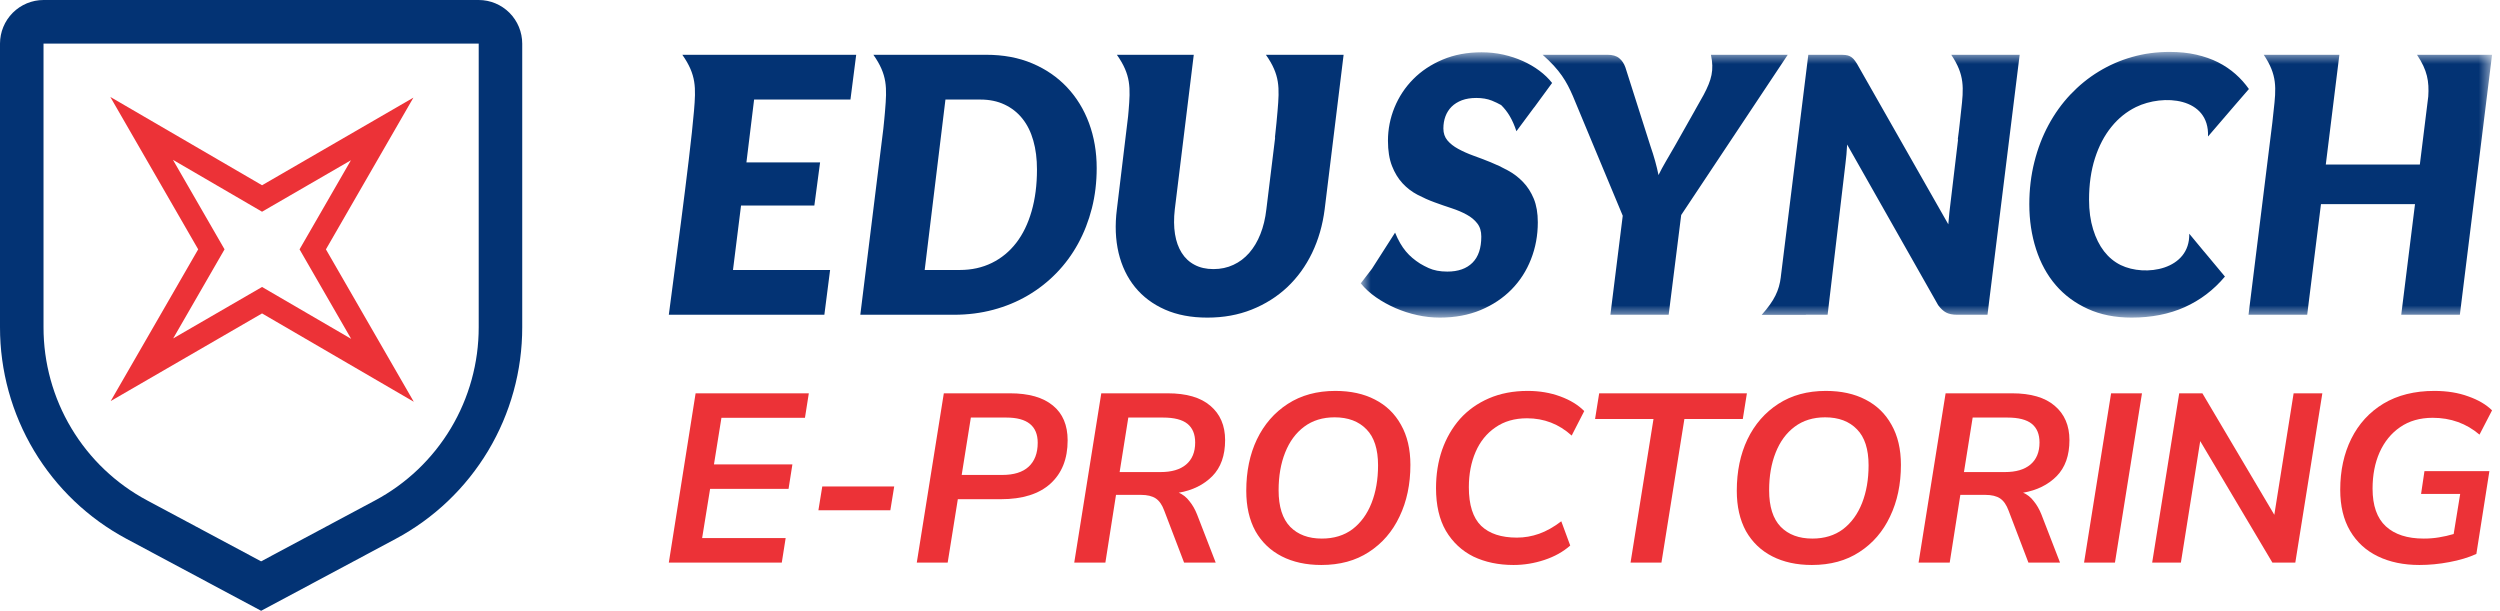 <svg width="176" height="43" viewBox="0 0 176 43" fill="none" xmlns="http://www.w3.org/2000/svg">
<path fill-rule="evenodd" clip-rule="evenodd" d="M24.722 23.856C23.336 23.052 21.693 22.091 18.448 20.203C18.244 20.323 15.223 22.071 12.191 23.826C12.986 22.441 13.942 20.791 15.808 17.553C15.688 17.348 13.932 14.302 12.175 11.252C13.56 12.055 15.204 13.017 18.448 14.905C18.652 14.785 21.673 13.037 24.705 11.282C23.91 12.667 22.956 14.317 21.088 17.554C21.209 17.758 22.964 20.805 24.722 23.856ZM29.131 28.285C26.773 26.918 23.974 25.282 18.448 22.065C18.101 22.269 12.957 25.246 7.793 28.235C9.146 25.877 10.774 23.066 13.952 17.553C13.748 17.204 10.759 12.017 7.765 6.823C10.124 8.19 12.924 9.826 18.449 13.042C18.797 12.839 23.94 9.861 29.104 6.873C27.75 9.232 26.123 12.043 22.945 17.555C23.149 17.903 26.139 23.091 29.131 28.285Z" fill="#EC3237"/>
<path d="M18.383 43L8.922 37.943C6.225 36.504 3.969 34.357 2.397 31.73C0.825 29.104 -0.003 26.098 9.50157e-06 23.036V3.071C0.001 2.257 0.324 1.476 0.898 0.9C1.473 0.325 2.251 0.001 3.064 0H33.701C34.514 0.001 35.292 0.325 35.867 0.9C36.441 1.476 36.764 2.257 36.765 3.071V23.036C36.768 26.098 35.94 29.104 34.368 31.73C32.796 34.357 30.541 36.504 27.843 37.943L18.383 43ZM3.064 3.071V23.036C3.061 25.542 3.739 28.001 5.026 30.15C6.312 32.299 8.158 34.056 10.365 35.232L18.383 39.519L26.4 35.234C28.608 34.057 30.453 32.3 31.74 30.151C33.026 28.002 33.704 25.542 33.701 23.036V3.071H3.064Z" fill="#033374"/>
<path d="M47.085 39.606L48.971 27.689H56.941L56.669 29.413H50.789L50.263 32.693H55.785L55.514 34.417H49.991L49.43 37.882H55.31L55.038 39.606H47.085Z" fill="#EC3237"/>
<path d="M57.616 35.921L57.888 34.248H62.952L62.68 35.921H57.616Z" fill="#EC3237"/>
<path d="M64.542 39.606L66.445 27.689H71.101C72.427 27.689 73.435 27.977 74.126 28.551C74.817 29.115 75.162 29.932 75.162 31.002C75.162 32.298 74.76 33.312 73.956 34.045C73.152 34.777 71.985 35.144 70.456 35.144H67.431L66.717 39.606H64.542ZM67.703 33.436H70.558C71.373 33.436 71.99 33.245 72.41 32.862C72.84 32.467 73.055 31.904 73.055 31.171C73.055 29.988 72.319 29.396 70.846 29.396H68.348L67.703 33.436Z" fill="#EC3237"/>
<path d="M75.627 39.606L77.53 27.689H82.203C83.529 27.689 84.531 27.982 85.211 28.568C85.902 29.154 86.248 29.96 86.248 30.985C86.248 32.067 85.947 32.912 85.347 33.521C84.746 34.129 83.959 34.518 82.985 34.687C83.279 34.811 83.529 35.008 83.733 35.279C83.948 35.538 84.129 35.853 84.276 36.225L85.585 39.606H83.359L81.965 35.955C81.818 35.549 81.62 35.262 81.371 35.093C81.121 34.924 80.77 34.839 80.317 34.839H78.567L77.819 39.606H75.627ZM78.822 33.233H81.71C82.481 33.233 83.076 33.059 83.495 32.709C83.925 32.349 84.14 31.831 84.14 31.154C84.14 30.568 83.959 30.129 83.597 29.836C83.234 29.543 82.662 29.396 81.88 29.396H79.433L78.822 33.233Z" fill="#EC3237"/>
<path d="M93.022 39.775C91.957 39.775 91.028 39.572 90.235 39.167C89.442 38.761 88.825 38.169 88.383 37.392C87.952 36.603 87.737 35.656 87.737 34.552C87.737 33.188 87.986 31.983 88.485 30.935C88.995 29.875 89.72 29.041 90.66 28.433C91.6 27.824 92.716 27.52 94.007 27.52C95.084 27.52 96.013 27.723 96.794 28.129C97.587 28.534 98.199 29.126 98.629 29.904C99.071 30.681 99.292 31.622 99.292 32.726C99.292 34.09 99.037 35.301 98.528 36.361C98.029 37.42 97.31 38.254 96.369 38.862C95.441 39.471 94.325 39.775 93.022 39.775ZM93.056 37.916C93.906 37.916 94.625 37.696 95.214 37.257C95.803 36.806 96.251 36.192 96.556 35.414C96.862 34.636 97.015 33.752 97.015 32.76C97.015 31.622 96.743 30.777 96.2 30.225C95.656 29.661 94.908 29.38 93.957 29.38C93.118 29.38 92.404 29.599 91.815 30.039C91.226 30.478 90.779 31.087 90.473 31.864C90.167 32.631 90.014 33.515 90.014 34.518C90.014 35.668 90.286 36.524 90.83 37.087C91.374 37.64 92.116 37.916 93.056 37.916Z" fill="#EC3237"/>
<path d="M106.551 39.775C105.497 39.775 104.557 39.578 103.73 39.184C102.914 38.778 102.269 38.175 101.793 37.375C101.328 36.575 101.096 35.572 101.096 34.366C101.096 33.397 101.238 32.501 101.521 31.678C101.815 30.845 102.235 30.118 102.778 29.498C103.333 28.878 104.013 28.393 104.817 28.044C105.622 27.695 106.534 27.52 107.553 27.52C108.38 27.52 109.145 27.65 109.847 27.909C110.55 28.168 111.11 28.512 111.53 28.94L110.646 30.664C109.751 29.853 108.703 29.447 107.502 29.447C106.63 29.447 105.888 29.661 105.276 30.09C104.665 30.506 104.2 31.081 103.883 31.814C103.566 32.546 103.407 33.374 103.407 34.298C103.407 35.549 103.696 36.456 104.274 37.02C104.851 37.572 105.69 37.848 106.789 37.848C107.321 37.848 107.842 37.758 108.352 37.578C108.862 37.397 109.383 37.104 109.915 36.699L110.544 38.406C110.046 38.846 109.439 39.184 108.726 39.42C108.012 39.657 107.287 39.775 106.551 39.775Z" fill="#EC3237"/>
<path d="M114.791 39.606L116.406 29.498H112.293L112.582 27.689H122.982L122.693 29.498H118.581L116.966 39.606H114.791Z" fill="#EC3237"/>
<path d="M127.555 39.775C126.49 39.775 125.561 39.572 124.768 39.167C123.975 38.761 123.358 38.169 122.916 37.392C122.485 36.603 122.27 35.656 122.27 34.552C122.27 33.188 122.519 31.983 123.018 30.935C123.528 29.875 124.253 29.041 125.193 28.433C126.133 27.824 127.249 27.52 128.54 27.52C129.617 27.52 130.546 27.723 131.327 28.129C132.12 28.534 132.732 29.126 133.162 29.904C133.604 30.681 133.825 31.622 133.825 32.726C133.825 34.09 133.57 35.301 133.06 36.361C132.562 37.42 131.843 38.254 130.902 38.862C129.973 39.471 128.858 39.775 127.555 39.775ZM127.589 37.916C128.438 37.916 129.158 37.696 129.747 37.257C130.336 36.806 130.783 36.192 131.089 35.414C131.395 34.636 131.548 33.752 131.548 32.76C131.548 31.622 131.276 30.777 130.732 30.225C130.189 29.661 129.441 29.38 128.489 29.38C127.651 29.38 126.937 29.599 126.348 30.039C125.759 30.478 125.312 31.087 125.006 31.864C124.7 32.631 124.547 33.515 124.547 34.518C124.547 35.668 124.819 36.524 125.363 37.087C125.907 37.64 126.649 37.916 127.589 37.916Z" fill="#EC3237"/>
<path d="M135.068 39.606L136.971 27.689H141.644C142.97 27.689 143.972 27.982 144.652 28.568C145.343 29.154 145.689 29.96 145.689 30.985C145.689 32.067 145.388 32.912 144.788 33.521C144.188 34.129 143.4 34.518 142.426 34.687C142.721 34.811 142.97 35.008 143.174 35.279C143.389 35.538 143.57 35.853 143.718 36.225L145.026 39.606H142.8L141.407 35.955C141.259 35.549 141.061 35.262 140.812 35.093C140.563 34.924 140.211 34.839 139.758 34.839H138.008L137.26 39.606H135.068ZM138.263 33.233H141.152C141.922 33.233 142.517 33.059 142.936 32.709C143.366 32.349 143.582 31.831 143.582 31.154C143.582 30.568 143.4 30.129 143.038 29.836C142.675 29.543 142.103 29.396 141.322 29.396H138.875L138.263 33.233Z" fill="#EC3237"/>
<path d="M146.718 39.606L148.621 27.689H150.796L148.893 39.606H146.718Z" fill="#EC3237"/>
<path d="M151.513 39.606L153.416 27.689H155.048L160.112 36.242L161.471 27.689H163.493L161.59 39.606H159.976L154.895 31.053L153.535 39.606H151.513Z" fill="#EC3237"/>
<path d="M170.325 39.775C169.215 39.775 168.241 39.572 167.403 39.167C166.564 38.761 165.913 38.164 165.448 37.375C164.984 36.586 164.752 35.623 164.752 34.484C164.752 33.132 165.012 31.932 165.533 30.884C166.055 29.836 166.808 29.013 167.793 28.416C168.79 27.819 169.986 27.52 171.379 27.52C172.274 27.52 173.073 27.65 173.775 27.909C174.477 28.157 175.032 28.484 175.44 28.889L174.557 30.597C173.628 29.808 172.529 29.413 171.26 29.413C170.365 29.413 169.6 29.633 168.966 30.073C168.343 30.501 167.861 31.092 167.522 31.847C167.193 32.591 167.029 33.442 167.029 34.4C167.029 35.594 167.34 36.479 167.963 37.054C168.586 37.628 169.476 37.916 170.631 37.916C171.005 37.916 171.362 37.888 171.702 37.831C172.053 37.775 172.398 37.696 172.738 37.595L173.197 34.772H170.444L170.682 33.166H175.253L174.336 38.998C173.792 39.245 173.157 39.437 172.432 39.572C171.719 39.708 171.016 39.775 170.325 39.775Z" fill="#EC3237"/>
<path fill-rule="evenodd" clip-rule="evenodd" d="M73.003 11.934C73.003 11.189 72.92 10.511 72.746 9.902C72.575 9.295 72.32 8.779 71.98 8.354C71.641 7.927 71.22 7.596 70.723 7.362C70.229 7.127 69.662 7.009 69.024 7.009H66.559L65.098 19.007H67.565C68.405 19.007 69.159 18.839 69.83 18.508C70.502 18.177 71.071 17.708 71.544 17.096C72.014 16.487 72.373 15.745 72.624 14.873C72.876 14.002 73.003 13.023 73.003 11.934ZM62.185 9.08L62.188 9.057V9.052L62.19 9.035V9.021L62.193 9.013V8.989L62.196 8.967L62.199 8.958V8.944L62.201 8.925V8.922L62.204 8.9V8.894L62.207 8.878V8.864V8.856L62.21 8.834L62.213 8.812V8.804L62.215 8.791V8.771L62.218 8.768V8.746L62.221 8.74V8.723L62.224 8.71V8.702L62.226 8.682V8.68L62.229 8.66V8.652V8.638L62.232 8.622V8.616L62.235 8.594V8.592L62.237 8.575V8.564V8.553L62.24 8.533L62.243 8.511V8.503L62.246 8.489V8.475V8.47L62.248 8.448V8.446L62.252 8.429V8.418L62.254 8.409V8.39V8.387L62.257 8.368V8.36L62.26 8.346V8.332V8.327L62.263 8.307V8.305L62.265 8.288V8.277V8.266L62.267 8.249V8.246L62.27 8.227V8.222V8.208L62.274 8.194V8.189L62.276 8.17V8.167V8.15L62.279 8.142V8.131L62.281 8.114V8.112V8.092V8.087L62.285 8.073V8.062L62.287 8.054V8.037V8.034L62.29 8.018V8.01V7.998L62.292 7.982V7.979L62.295 7.963V7.957V7.944V7.933L62.299 7.924V7.908L62.301 7.888V7.882V7.872L62.303 7.856V7.852V7.836L62.306 7.833V7.816V7.808L62.309 7.8V7.784C62.442 6.181 62.483 5.271 61.486 3.857H62.831H64.594H69.427C70.629 3.857 71.709 4.055 72.671 4.463C73.632 4.869 74.445 5.431 75.117 6.143C75.787 6.854 76.305 7.695 76.666 8.666C77.025 9.639 77.207 10.693 77.207 11.831C77.207 12.83 77.094 13.773 76.868 14.663C76.641 15.554 76.318 16.384 75.898 17.151C75.478 17.918 74.969 18.61 74.37 19.225C73.771 19.84 73.099 20.367 72.356 20.802C71.613 21.238 70.803 21.574 69.927 21.808C69.051 22.043 68.126 22.159 67.161 22.159H60.566L62.185 9.08ZM89.755 9.681C89.835 8.95 89.901 8.299 89.942 7.784C90.078 6.181 90.117 5.271 89.119 3.857H90.487H92.228H94.59L93.256 14.735C93.115 15.849 92.819 16.87 92.371 17.805C91.921 18.739 91.338 19.542 90.622 20.218C89.904 20.89 89.069 21.417 88.119 21.795C87.171 22.173 86.132 22.36 84.999 22.36C83.867 22.36 82.872 22.173 82.016 21.795C81.159 21.417 80.46 20.89 79.91 20.218C79.36 19.542 78.973 18.739 78.749 17.805C78.529 16.87 78.487 15.849 78.628 14.735L79.418 8.186C79.429 8.042 79.442 7.91 79.454 7.784C79.587 6.181 79.625 5.271 78.628 3.857H79.938H81.736H84.041L82.706 14.735C82.632 15.38 82.637 15.963 82.72 16.481C82.803 16.999 82.963 17.44 83.195 17.805C83.425 18.169 83.726 18.45 84.102 18.645C84.475 18.844 84.914 18.944 85.428 18.944C85.939 18.944 86.409 18.844 86.832 18.645C87.257 18.45 87.625 18.169 87.945 17.805C88.263 17.44 88.528 16.999 88.732 16.481C88.939 15.963 89.078 15.38 89.152 14.735L89.771 9.681H89.755ZM53.089 7.009L52.548 11.432H57.734L57.33 14.471H52.169L51.602 19.007H58.439L58.035 22.159H47.085C47.278 20.587 48.569 11.256 48.859 7.784C48.992 6.181 49.03 5.272 48.036 3.857H60.276L59.872 7.009H53.089Z" fill="#033374"/>
<mask id="mask0_916_1858" style="mask-type:alpha" maskUnits="userSpaceOnUse" x="95" y="3" width="81" height="20">
<path fill-rule="evenodd" clip-rule="evenodd" d="M95.798 3.655H175.44V22.36H95.798V3.655Z" fill="white"/>
</mask>
<g mask="url(#mask0_916_1858)">
<path fill-rule="evenodd" clip-rule="evenodd" d="M119.306 7.801C119.314 7.784 119.323 7.77 119.331 7.756V7.753L119.939 6.673C120.494 5.624 120.682 4.941 120.45 3.857H122.458H123.558H125.857L118.356 15.138L117.474 22.159H113.371L114.241 15.188L111.945 9.681L110.729 6.758C110.285 5.735 109.826 4.938 108.602 3.857H109.519H111.71H113.169C113.523 3.857 113.799 3.934 113.995 4.099C114.194 4.262 114.335 4.48 114.429 4.748L116.192 10.287C116.443 11.007 116.631 11.686 116.759 12.323C116.915 12.006 117.093 11.677 117.286 11.347C117.479 11.016 117.684 10.665 117.902 10.287L119.306 7.801ZM137.827 9.816C137.932 9.083 138.004 8.299 138.064 7.784C138.249 6.181 138.319 5.272 137.368 3.857H138.559H140.476H142.184L139.919 22.159H137.78C137.459 22.159 137.205 22.106 137.006 22.002C136.81 21.897 136.622 21.723 136.445 21.481L130.038 10.175C130.013 10.66 129.974 11.095 129.924 11.482L128.664 22.159H127.131V22.167H124.022C124.918 21.161 125.252 20.447 125.368 19.512L125.373 19.456L127.305 3.857H129.471C129.648 3.857 129.797 3.86 129.919 3.873C130.04 3.884 130.145 3.915 130.239 3.962C130.33 4.006 130.416 4.075 130.491 4.157C130.565 4.24 130.645 4.351 130.728 4.483L137.161 15.792C137.188 15.497 137.213 15.215 137.238 14.948C137.263 14.681 137.293 14.429 137.327 14.195L137.849 9.813L137.827 9.816ZM170.95 6.789C171.017 5.743 170.892 4.951 170.157 3.857H171.312H173.266H175.441L173.174 22.159H169.047L170.016 14.372H163.396L162.426 22.159H158.296L159.973 8.63C160.006 8.313 160.037 8.021 160.064 7.784C160.249 6.181 160.318 5.272 159.368 3.857H160.564H162.476H164.692L163.736 11.581H170.357L170.95 6.789ZM155.444 9.609L157.32 7.425L158.323 6.267C158.053 5.884 157.74 5.531 157.378 5.213C157.016 4.894 156.61 4.618 156.152 4.386C155.696 4.157 155.184 3.978 154.618 3.848C154.052 3.716 153.422 3.655 152.733 3.655C151.819 3.655 150.94 3.771 150.103 4.012C149.263 4.248 148.478 4.593 147.749 5.038C147.019 5.481 146.357 6.022 145.754 6.658C145.154 7.293 144.641 8.01 144.212 8.807C143.784 9.601 143.453 10.466 143.218 11.407C142.982 12.345 142.864 13.338 142.864 14.382C142.864 15.513 143.024 16.563 143.339 17.54C143.654 18.516 144.115 19.363 144.726 20.074C145.34 20.786 146.094 21.343 146.989 21.748C147.881 22.156 148.907 22.36 150.065 22.36C151.457 22.36 152.703 22.115 153.8 21.624C154.894 21.133 155.839 20.419 156.635 19.47L155.201 17.75C155.184 17.727 155.162 17.703 155.14 17.68L154.124 16.454C154.179 19.004 151.023 19.504 149.296 18.66C148.843 18.436 148.454 18.114 148.125 17.692C147.799 17.27 147.542 16.754 147.354 16.142C147.166 15.53 147.069 14.834 147.069 14.057C147.069 12.984 147.207 12.014 147.484 11.145C147.76 10.28 148.147 9.543 148.639 8.937C149.128 8.327 149.708 7.864 150.374 7.535C152.278 6.606 155.555 6.841 155.444 9.609ZM108.035 7.525C108.013 7.552 107.991 7.577 107.971 7.602L106.756 9.239C106.474 8.39 106.134 7.844 105.681 7.397C105.485 7.284 105.264 7.183 105.026 7.083C104.714 6.959 104.35 6.896 103.929 6.896C103.545 6.896 103.208 6.951 102.918 7.058C102.631 7.169 102.387 7.318 102.194 7.51C102.001 7.703 101.857 7.93 101.76 8.189C101.664 8.448 101.614 8.735 101.614 9.044C101.614 9.38 101.711 9.659 101.899 9.885C102.089 10.111 102.34 10.309 102.656 10.48C102.97 10.651 103.322 10.811 103.716 10.954C104.112 11.095 104.518 11.25 104.933 11.418C105.35 11.586 105.755 11.779 106.153 11.998C106.554 12.215 106.91 12.485 107.223 12.814C107.538 13.139 107.789 13.533 107.98 13.994C108.168 14.454 108.262 15.008 108.262 15.651C108.262 16.572 108.102 17.441 107.781 18.252C107.463 19.065 107.007 19.774 106.41 20.381C105.814 20.987 105.093 21.469 104.241 21.826C103.39 22.181 102.429 22.36 101.363 22.36C100.834 22.36 100.304 22.302 99.771 22.184C99.24 22.068 98.726 21.9 98.237 21.687C97.746 21.472 97.29 21.221 96.87 20.929C96.45 20.637 96.093 20.308 95.797 19.947L96.585 18.922L98.213 16.377C98.674 17.501 99.204 18.061 99.972 18.555C100.158 18.668 100.359 18.773 100.578 18.872C100.934 19.034 101.371 19.12 101.89 19.12C102.656 19.12 103.247 18.911 103.661 18.497C104.079 18.081 104.283 17.468 104.283 16.657C104.283 16.279 104.192 15.971 104.001 15.729C103.813 15.485 103.565 15.278 103.258 15.113C102.954 14.945 102.6 14.793 102.205 14.663C101.812 14.534 101.409 14.397 100.998 14.245C100.586 14.096 100.182 13.913 99.79 13.709C99.395 13.502 99.047 13.236 98.74 12.905C98.433 12.573 98.185 12.168 97.997 11.686C97.809 11.206 97.712 10.615 97.712 9.91C97.712 9.099 97.867 8.316 98.173 7.566C98.481 6.816 98.917 6.154 99.486 5.578C100.058 4.998 100.749 4.538 101.564 4.196C102.379 3.851 103.294 3.681 104.307 3.681C104.827 3.681 105.336 3.736 105.827 3.843C106.316 3.953 106.776 4.103 107.204 4.296C107.632 4.488 108.021 4.714 108.375 4.979C108.726 5.241 109.025 5.53 109.268 5.84L108.605 6.746L108.502 6.885L108.035 7.525Z" fill="#033374"/>
</g>
</svg>
